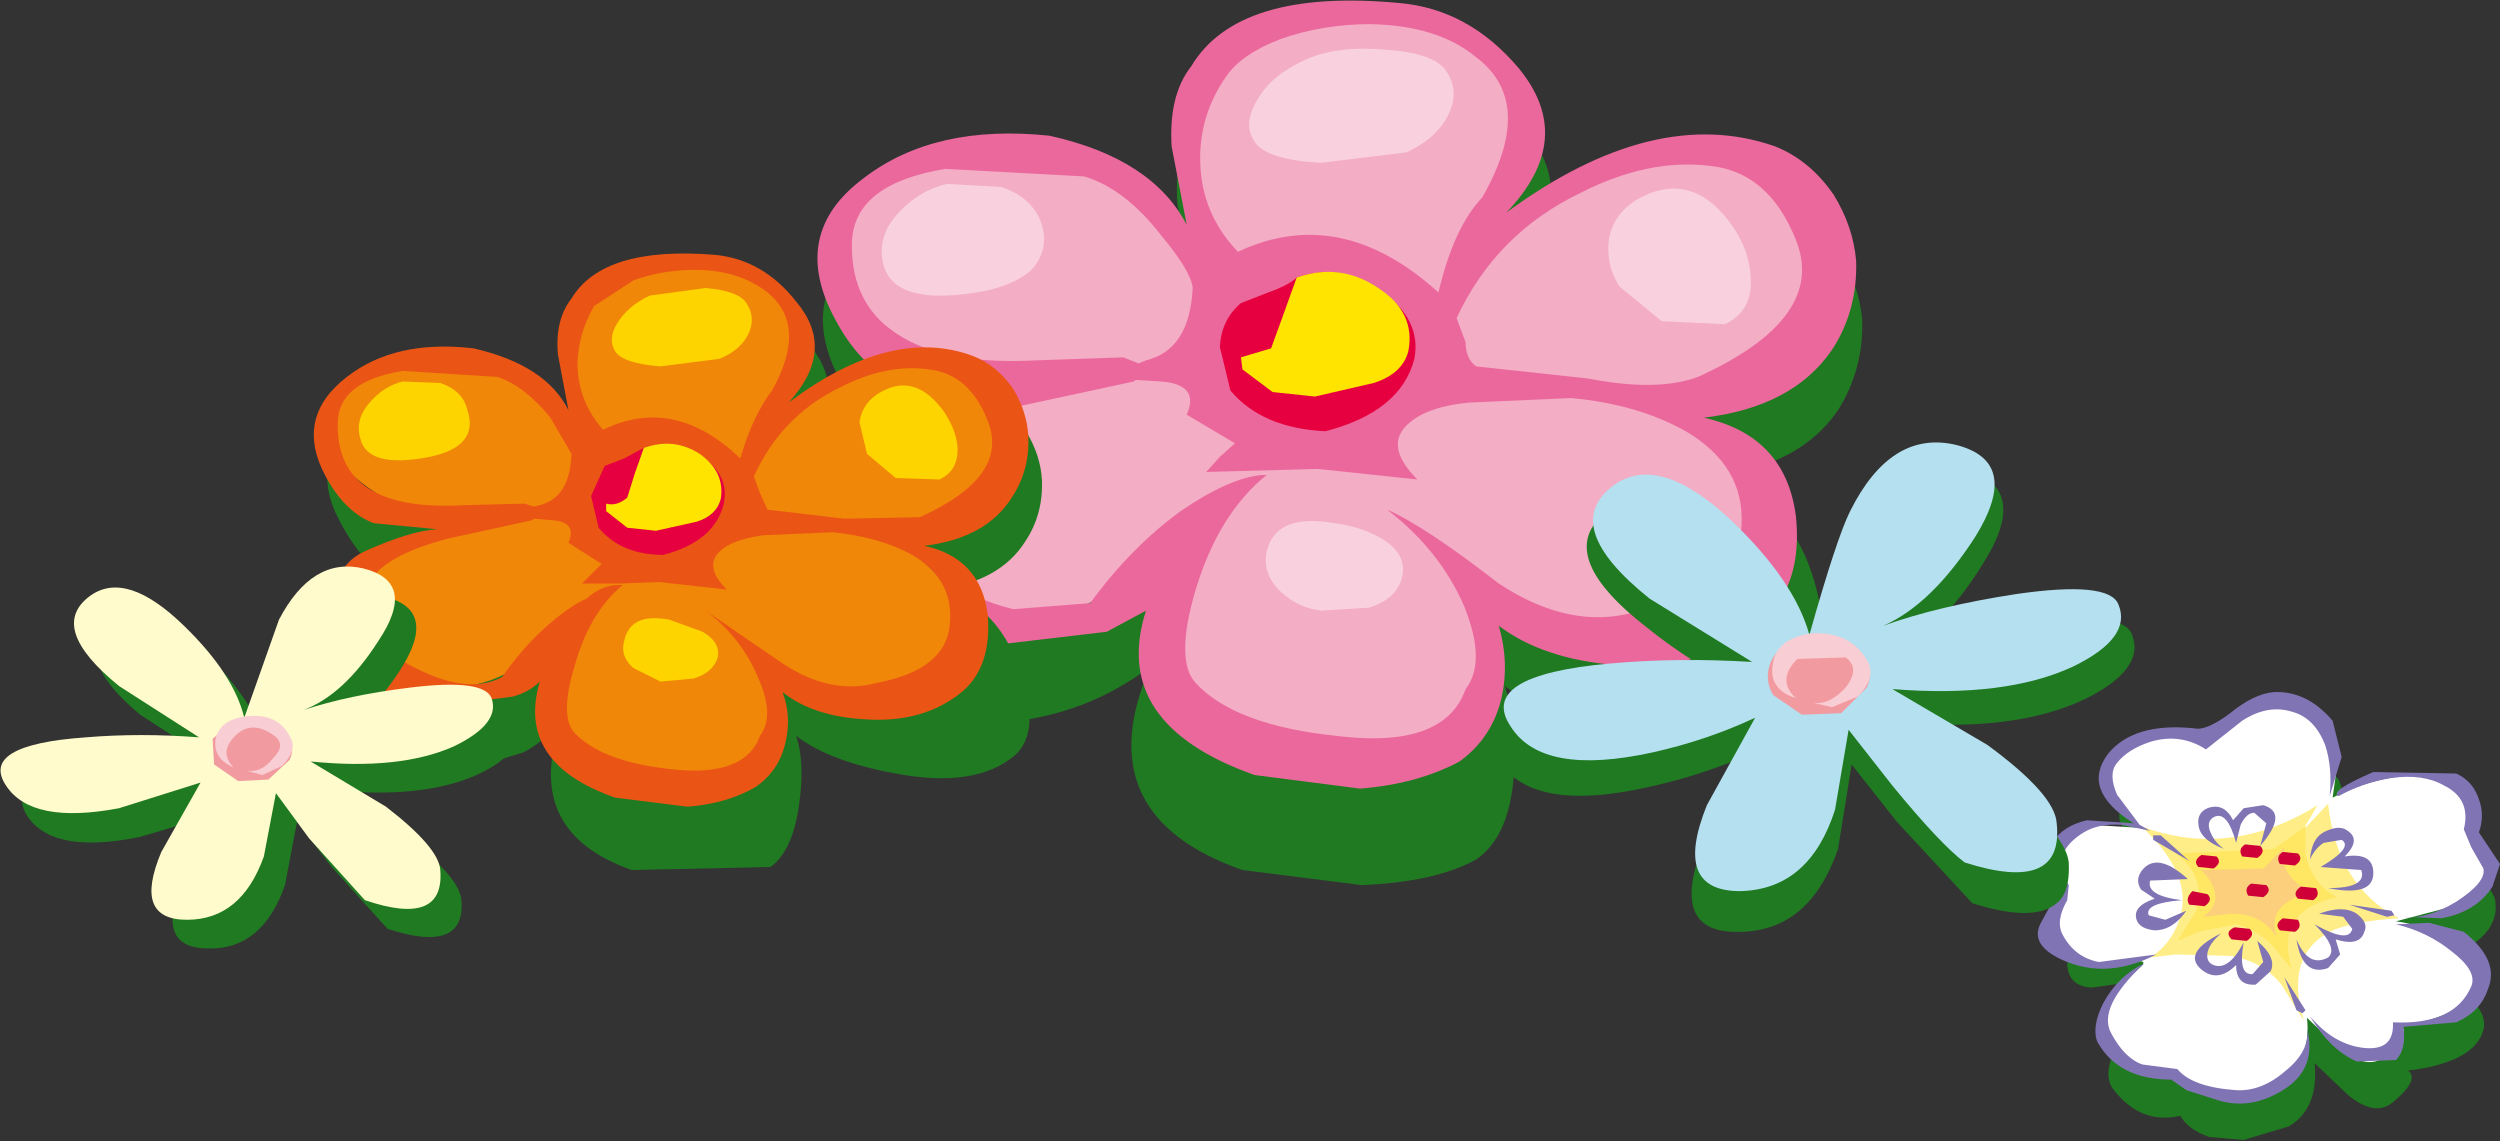 <?xml version="1.0" encoding="UTF-8" standalone="no"?>
<svg xmlns:xlink="http://www.w3.org/1999/xlink" height="37.85px" width="82.9px" xmlns="http://www.w3.org/2000/svg">
  <rect width="100%" height="100%" fill="#333333" stroke="none"/>
  <g transform="matrix(1.0, 0.0, 0.0, 1.0, 52.7, -4.9)">
    <path d="M-0.4 20.1 L-3.8 20.25 Q-5.35 20.4 -5.95 21.0 -6.6 21.7 -5.55 22.75 L-8.8 22.45 -10.65 22.5 -11.3 22.55 -10.75 22.65 -10.65 22.65 -10.8 22.9 Q-11.5 23.5 -11.8 24.15 L-12.15 25.35 Q-12.2 26.5 -11.4 27.35 -10.15 28.65 -8.25 28.6 -6.15 28.55 -5.4 26.55 L-4.7 25.4 Q-4.85 25.05 -6.55 23.75 L-2.7 25.25 Q-0.4 25.85 1.9 25.25 5.3 24.55 5.35 23.3 5.35 22.35 3.4 21.2 1.8 20.3 -0.4 20.1 M4.0 20.7 Q6.75 21.3 7.55 24.5 8.3 27.45 6.9 28.6 5.05 30.2 1.6 29.5 -1.15 28.9 -2.8 27.65 -2.35 29.0 -2.5 30.6 -2.65 32.65 -3.75 33.4 -5.1 34.15 -7.55 34.25 L-11.5 33.75 Q-16.65 31.95 -14.6 27.1 L-14.55 27.0 Q-16.65 28.6 -19.35 28.85 -21.55 29.1 -23.35 28.1 -25.0 27.2 -25.45 25.85 -25.8 24.75 -25.2 23.3 -24.5 21.75 -23.0 21.05 -21.05 20.05 -19.55 19.95 L-22.55 19.65 Q-23.9 19.2 -24.85 17.5 -26.35 14.65 -23.85 12.8 -21.45 11.0 -17.7 11.4 -14.3 12.15 -13.15 14.35 L-13.65 11.7 Q-13.8 10.05 -13.05 9.05 -11.45 6.5 -6.1 7.0 -3.8 7.2 -2.15 9.15 -0.2 11.5 -2.55 13.95 2.35 10.3 6.3 11.75 7.5 12.2 8.3 13.35 8.95 14.35 9.05 15.5 9.1 17.15 8.25 18.5 6.95 20.4 4.0 20.7 M-13.2 17.5 L-14.25 18.75 Q-13.45 18.4 -13.15 17.45 L-13.2 17.5 M-14.0 14.65 Q-15.2 13.2 -16.55 12.75 L-21.15 12.5 Q-24.25 13.0 -24.3 14.95 -24.35 16.85 -20.5 16.85 L-14.0 16.35 Q-13.2 16.3 -13.0 16.6 L-13.0 16.4 Q-13.0 15.9 -14.0 14.65 M-14.8 19.5 L-14.9 19.55 -18.9 20.35 Q-21.75 21.05 -22.6 22.25 L-22.05 22.6 Q-20.75 22.75 -19.65 23.45 L-17.9 24.35 Q-17.1 24.55 -16.05 24.0 -14.85 22.4 -13.2 22.35 L-12.45 22.4 -12.05 22.05 -11.55 21.55 -13.15 20.6 Q-12.7 19.6 -14.0 19.55 L-14.8 19.5 M-11.3 22.55 L-12.45 22.4 -12.5 22.5 -11.3 22.55" fill="#1f7a21" fill-rule="evenodd" stroke="none"/>
    <path d="M5.4 21.85 Q6.1 23.75 5.2 24.9 4.35 26.05 2.15 26.05 -0.15 26.05 -2.45 24.8 L-4.55 23.55 Q-3.15 27.05 -3.85 28.15 L-5.4 29.55 Q-6.35 30.3 -7.25 30.05 L-9.65 30.1 Q-11.5 29.85 -11.8 29.45 -12.25 28.8 -13.25 28.25 -14.0 27.8 -14.4 26.85 -14.5 26.4 -13.85 24.7 L-12.25 21.7 Q-12.75 21.8 -15.05 23.85 -17.0 25.6 -19.35 25.4 -20.55 25.8 -22.5 23.6 -24.5 21.4 -23.35 20.3 -22.3 18.55 -19.1 18.3 L-18.45 18.05 Q-20.0 17.75 -21.4 16.95 -23.8 15.65 -24.75 14.3 -25.65 12.95 -24.85 11.9 -23.85 10.65 -21.45 10.15 -18.7 9.55 -16.5 10.75 -14.1 12.05 -13.2 13.5 -12.25 14.9 -13.05 16.0 -12.5 16.4 -11.2 18.1 L-9.55 20.1 -8.45 19.75 Q-7.7 19.35 -7.3 19.3 -6.4 18.1 -3.2 17.75 0.2 17.35 2.45 18.6 4.65 19.8 5.4 21.85" fill="#f3adc4" fill-rule="evenodd" stroke="none"/>
    <path d="M-0.6 18.1 L-4.0 18.25 Q-5.5 18.4 -6.1 19.05 -6.75 19.75 -5.7 20.8 L-9.0 20.45 -10.85 20.5 -12.7 20.55 -12.25 20.05 -11.75 19.6 -13.35 18.65 Q-12.9 17.65 -14.2 17.55 L-15.05 17.5 -15.1 17.55 -19.05 18.4 Q-21.95 19.1 -22.75 20.3 -23.25 20.9 -23.1 21.9 -22.95 23.2 -21.6 24.0 -20.35 24.8 -19.1 25.1 L-16.55 24.9 Q-15.2 23.05 -13.55 21.85 -11.95 20.75 -10.85 20.65 L-10.7 20.65 Q-12.3 21.95 -13.05 24.45 -13.75 26.8 -13.05 27.55 -11.75 28.95 -8.4 29.3 -4.8 29.75 -4.1 27.75 -3.4 26.85 -4.15 25.0 -4.95 23.15 -6.7 21.8 -5.45 22.35 -3.0 24.25 -0.65 25.8 1.5 25.2 4.95 24.55 5.05 22.3 5.15 20.35 3.2 19.2 1.6 18.3 -0.6 18.1 M6.85 22.0 Q7.1 24.3 5.7 25.55 3.75 27.2 0.85 26.95 -1.55 26.75 -3.0 25.65 -2.65 26.85 -2.9 28.0 -3.2 29.35 -4.3 30.15 -5.7 30.9 -7.6 31.05 L-11.1 30.6 Q-15.9 28.9 -14.7 25.15 L-16.0 25.85 -19.4 26.25 Q-21.1 26.1 -22.4 25.45 -23.95 24.7 -24.35 23.5 L-24.5 21.15 Q-24.5 19.7 -23.2 19.05 -21.05 18.05 -19.65 17.95 L-22.7 17.7 Q-24.1 17.2 -25.0 15.5 -26.55 12.65 -24.05 10.8 -21.7 9.0 -17.9 9.4 -14.5 10.15 -13.35 12.35 L-13.85 9.75 Q-13.95 8.05 -13.2 7.1 -11.65 4.5 -6.3 5.0 -4.0 5.2 -2.35 7.15 -0.4 9.5 -2.75 11.95 2.15 8.35 6.15 9.75 7.3 10.2 8.1 11.35 8.75 12.4 8.85 13.55 8.9 15.2 8.05 16.5 6.75 18.4 3.8 18.75 6.5 19.35 6.85 22.0 M-21.35 10.5 Q-24.4 11.0 -24.45 12.95 -24.5 15.1 -22.75 16.1 -21.2 17.0 -18.35 16.85 L-15.45 16.75 -14.95 16.95 -14.7 16.85 Q-13.25 16.5 -13.15 14.45 -13.2 13.9 -14.2 12.7 -15.4 11.15 -16.75 10.75 L-21.35 10.5" fill="#eb689c" fill-rule="evenodd" stroke="none"/>
    <path d="M3.6 17.4 Q2.25 17.9 -0.05 17.45 L-3.75 17.05 Q-4.1 16.8 -4.1 16.25 L-4.4 15.45 Q-3.1 12.65 -0.3 11.3 1.95 10.15 4.0 10.4 5.95 10.6 6.85 12.85 7.9 15.45 3.6 17.4" fill="#f3adc4" fill-rule="evenodd" stroke="none"/>
    <path d="M-3.55 11.45 Q-4.5 12.45 -5.0 14.6 -8.25 11.65 -11.65 13.25 -12.85 12.0 -12.9 10.3 -12.95 8.75 -12.05 7.45 -11.55 6.7 -10.25 6.2 -8.85 5.7 -7.25 5.7 -5.0 5.75 -3.75 6.8 -1.75 8.3 -3.55 11.45" fill="#f3adc4" fill-rule="evenodd" stroke="none"/>
    <path d="M-5.8 16.8 Q-6.25 18.55 -8.75 19.2 -10.85 19.1 -11.9 17.85 L-12.25 16.4 Q-12.2 15.5 -11.55 14.95 L-10.65 14.6 Q-9.95 14.35 -9.7 14.1 -8.25 13.6 -6.9 14.55 -5.55 15.5 -5.8 16.8" fill="#e6003f" fill-rule="evenodd" stroke="none"/>
    <path d="M-4.75 7.25 Q-4.3 7.9 -4.65 8.65 -5.0 9.45 -6.05 9.95 L-8.9 10.3 Q-10.7 10.2 -11.1 9.6 -11.5 9.0 -11.0 8.2 -10.55 7.4 -9.45 6.9 -8.4 6.4 -6.75 6.55 -5.15 6.65 -4.75 7.25" fill="#f9d1de" fill-rule="evenodd" stroke="none"/>
    <path d="M-21.3 11.0 L-19.5 11.1 Q-18.45 11.45 -18.15 12.35 -17.9 13.25 -18.55 13.9 -19.1 14.35 -20.05 14.55 -23.0 15.1 -23.4 13.7 -23.65 12.75 -22.9 11.95 -22.2 11.2 -21.3 11.0" fill="#f9d1de" fill-rule="evenodd" stroke="none"/>
    <path d="M-8.45 22.25 Q-7.6 22.35 -6.9 22.75 -6.05 23.25 -6.2 24.0 -6.35 24.75 -7.3 25.05 L-8.9 25.15 Q-9.65 25.05 -10.2 24.55 -10.85 23.95 -10.7 23.2 -10.4 21.9 -8.45 22.25" fill="#f9d1de" fill-rule="evenodd" stroke="none"/>
    <path d="M4.75 12.4 Q5.3 13.2 5.35 14.05 5.45 15.2 4.5 15.65 L2.4 15.55 1.0 14.4 Q0.55 13.7 0.65 12.85 0.8 11.9 1.8 11.4 3.5 10.6 4.75 12.4" fill="#f9d1de" fill-rule="evenodd" stroke="none"/>
    <path d="M-11.55 16.75 L-10.55 16.45 -10.15 15.35 -9.7 14.1 Q-8.25 13.6 -7.0 14.45 -5.75 15.25 -6.0 16.55 -6.2 17.3 -7.15 17.6 L-9.1 18.05 -10.5 17.9 -11.5 17.15 -11.55 16.75" fill="#ffe400" fill-rule="evenodd" stroke="none"/>
    <path d="M17.4 41.05 Q16.9 40.45 17.75 39.15 L18.8 37.95 Q19.4 37.2 18.45 37.4 L16.65 37.65 Q15.9 37.6 15.85 36.9 L15.9 36.2 Q15.7 35.3 15.85 34.5 16.0 33.95 17.25 33.6 L19.3 33.5 17.95 32.6 Q17.2 32.0 17.95 31.3 18.85 30.45 19.8 30.7 L20.55 31.1 21.3 30.5 Q21.9 30.0 22.65 29.85 L24.0 29.9 24.85 30.75 25.1 31.45 24.9 32.85 Q26.15 32.2 27.5 32.1 L29.1 32.3 Q29.75 32.8 29.4 33.65 29.35 33.8 29.65 34.15 30.05 34.55 30.05 34.85 30.15 35.8 28.9 36.45 27.95 36.9 27.0 36.95 28.15 37.15 28.95 37.8 29.9 38.5 29.6 39.2 29.2 40.15 27.15 40.4 27.55 40.7 26.65 41.45 26.05 41.95 25.15 41.2 L24.05 40.15 Q24.2 41.65 23.2 42.25 L21.7 42.7 20.55 42.6 Q19.85 42.35 19.6 41.9 18.3 42.2 17.4 41.05" fill="#1f7a21" fill-rule="evenodd" stroke="none"/>
    <path d="M15.1 35.7 L15.65 34.7 Q15.4 33.75 15.6 33.0 15.75 32.45 16.6 32.25 L18.25 32.35 17.3 31.3 Q16.95 30.55 17.7 29.75 18.55 28.9 19.5 29.15 L20.3 29.6 21.05 29.0 Q21.65 28.5 22.35 28.35 L23.7 28.4 Q24.25 28.6 24.6 29.2 L24.85 29.9 24.65 31.35 Q25.9 30.7 27.25 30.6 L28.8 30.8 Q29.4 31.2 29.15 32.1 29.1 32.3 29.4 32.65 29.8 33.05 29.8 33.35 29.9 34.3 28.65 34.95 L26.75 35.45 Q27.85 35.6 28.7 36.25 29.65 37.0 29.35 37.65 28.95 38.65 26.9 38.9 27.3 39.2 26.35 39.95 25.8 40.4 24.85 39.65 L23.8 38.65 Q23.95 40.1 22.95 40.75 L21.45 41.2 20.3 41.05 19.35 40.4 Q18.15 40.65 17.15 39.55 16.65 38.95 17.5 37.65 L18.3 36.95 Q18.6 36.65 17.7 36.85 L15.95 36.8 Q15.15 36.45 15.1 35.7" fill="#ffffff" fill-rule="evenodd" stroke="none"/>
    <path d="M23.7 38.75 L22.95 37.55 Q22.35 36.8 21.3 36.6 L19.45 36.55 18.6 36.65 Q19.25 36.25 19.55 35.45 20.1 33.95 18.3 32.3 21.25 33.4 24.15 31.6 L23.65 32.45 24.5 31.55 Q24.8 34.3 26.85 35.35 25.25 35.45 24.55 35.8 23.05 36.6 23.7 38.75" fill="#ffee87" fill-rule="evenodd" stroke="none"/>
    <path d="M22.7 33.05 L23.75 32.3 23.75 33.2 Q23.95 34.2 24.8 34.65 22.7 35.1 23.3 37.05 L22.65 36.25 Q22.1 35.7 21.45 35.55 L20.2 35.8 19.5 36.1 20.1 35.15 Q20.5 34.0 19.45 33.2 L22.7 33.05" fill="#ffe763" fill-rule="evenodd" stroke="none"/>
    <path d="M22.8 36.0 Q22.35 35.2 21.3 35.2 L20.35 35.3 Q21.2 34.7 20.3 33.75 L22.35 33.7 23.05 33.0 Q22.8 33.95 24.05 34.55 23.5 34.55 23.1 34.85 22.55 35.25 22.8 36.0" fill="#fbcf7c" fill-rule="evenodd" stroke="none"/>
    <path d="M17.5 30.2 Q17.2 30.55 17.5 31.25 L18.25 32.25 18.6 32.45 17.65 32.25 Q16.9 32.2 16.4 32.5 15.5 33.05 15.65 33.85 L15.9 34.25 15.85 34.75 Q15.45 35.45 15.7 35.9 16.1 36.65 16.9 36.8 L18.8 36.55 Q17.25 37.35 15.85 36.8 14.6 36.3 14.95 35.55 L15.25 35.0 Q15.45 34.65 15.25 34.3 14.8 33.45 15.5 32.65 15.85 32.25 16.5 32.1 L18.05 32.2 Q16.3 31.1 17.2 29.9 18.05 28.85 20.05 29.05 20.45 29.15 21.25 28.55 22.05 27.9 22.7 27.85 23.8 27.8 24.65 28.8 L24.95 30.0 24.55 31.3 Q24.65 30.35 24.4 29.6 24.05 28.7 23.3 28.5 22.5 28.25 21.65 28.8 L20.45 29.75 Q19.6 29.2 18.6 29.5 17.85 29.75 17.5 30.2 M18.7 32.6 L18.95 32.6 19.9 33.45 18.7 32.75 18.7 32.6 M18.3 33.8 Q18.8 33.1 19.85 34.05 L18.6 34.1 Q18.45 34.6 19.65 34.75 18.4 34.85 18.55 35.25 L19.1 35.4 19.8 35.1 Q19.35 35.75 18.75 35.75 18.25 35.7 18.15 35.4 18.0 34.95 18.75 34.7 L18.3 34.4 Q18.1 34.1 18.3 33.8 M18.4 36.85 Q16.85 38.3 17.3 39.15 17.75 40.0 18.35 40.2 L19.5 40.35 Q20.0 40.95 21.45 41.05 22.3 41.1 23.1 40.4 23.9 39.75 23.8 39.0 24.15 40.35 23.0 41.05 21.95 41.7 20.9 41.4 L19.8 41.05 19.3 40.7 Q17.55 40.7 16.85 39.45 16.65 38.95 17.05 38.15 17.55 37.25 18.4 36.85 M29.95 34.3 Q29.4 35.15 28.25 35.35 L27.0 35.3 Q27.75 35.4 28.75 34.8 29.75 34.15 29.65 33.7 L29.25 33.0 29.0 32.4 Q29.25 31.4 28.35 30.95 27.65 30.55 26.6 30.7 25.65 30.85 24.85 31.3 24.5 31.15 26.0 30.5 L28.75 30.55 Q29.3 30.8 29.5 31.4 29.7 31.95 29.5 32.5 L30.2 33.55 29.95 34.3 M22.35 31.6 Q23.2 31.85 22.25 32.95 L22.45 32.2 22.05 31.85 Q21.8 31.85 21.6 32.25 L21.45 32.85 Q21.15 31.75 20.7 32.0 20.45 32.15 20.6 32.5 20.75 32.85 21.05 33.05 20.25 32.75 20.2 32.25 20.15 31.85 20.5 31.7 21.05 31.5 21.35 32.1 L21.7 31.7 22.35 31.6 M20.5 36.5 Q20.45 36.8 20.7 36.9 21.2 37.1 21.7 36.15 21.5 37.25 22.0 37.2 L22.35 36.8 22.15 36.1 Q22.8 36.65 22.6 37.1 L22.1 37.55 Q21.45 37.6 21.45 36.9 20.85 37.5 20.3 37.05 19.65 36.5 20.95 35.85 20.55 36.2 20.5 36.5 M25.05 33.3 Q26.0 33.15 26.0 33.85 26.0 34.65 24.5 34.35 25.8 34.35 25.6 33.75 L24.25 33.65 Q25.35 33.0 24.95 32.75 L24.35 32.85 Q24.05 33.05 23.9 33.4 23.95 32.65 24.45 32.45 24.9 32.25 25.15 32.45 25.6 32.75 25.05 33.3 M24.2 35.2 Q25.0 34.9 25.45 35.2 25.85 35.5 25.7 35.8 25.55 36.3 24.75 36.05 L24.9 36.55 24.5 37.0 Q23.65 37.3 23.45 36.05 23.85 37.0 24.5 36.65 24.85 36.35 24.05 35.55 25.2 36.2 25.3 35.7 L25.0 35.3 24.2 35.2 M25.2 34.9 L26.6 35.1 26.7 35.25 26.45 35.3 25.2 34.9 M29.0 35.8 Q30.2 36.75 29.8 37.7 29.55 38.45 28.75 38.8 L27.0 38.95 Q27.1 39.7 26.75 40.05 L25.45 40.1 Q24.55 39.7 23.9 38.6 24.7 39.55 25.7 39.65 26.7 39.75 26.65 38.8 28.7 38.9 29.25 37.6 29.45 37.1 28.6 36.45 27.8 35.8 26.75 35.55 L27.85 35.5 29.0 35.8 M23.75 38.4 L23.65 38.5 23.45 38.4 23.05 37.3 23.75 38.4" fill="#8174b4" fill-rule="evenodd" stroke="none"/>
    <path d="M23.5 33.2 Q23.7 33.4 23.4 33.6 L22.9 33.55 Q22.75 33.3 23.0 33.15 L23.5 33.2 M22.15 33.35 L21.65 33.3 Q21.5 33.05 21.75 32.9 L22.25 32.95 Q22.45 33.15 22.15 33.35 M20.8 33.3 Q21.0 33.5 20.7 33.7 L20.2 33.65 Q20.0 33.45 20.3 33.25 L20.8 33.3 M20.4 34.95 L19.9 34.9 Q19.75 34.7 20.0 34.45 L20.5 34.55 Q20.7 34.75 20.4 34.95 M21.4 35.65 L21.9 35.7 Q22.1 35.9 21.8 36.1 L21.3 36.05 Q21.05 35.8 21.4 35.65 M23.6 34.3 L24.1 34.35 Q24.25 34.6 24.0 34.75 L23.5 34.7 Q23.3 34.5 23.6 34.3 M21.85 34.6 Q21.7 34.35 21.95 34.2 L22.45 34.25 Q22.65 34.45 22.35 34.65 L21.85 34.6 M22.9 35.75 Q22.7 35.55 23.0 35.35 L23.5 35.4 Q23.65 35.65 23.4 35.8 L22.9 35.75" fill="#cf0038" fill-rule="evenodd" stroke="none"/>
    <path d="M-19.05 29.95 Q-20.35 31.05 -23.0 30.55 -25.2 30.15 -26.3 29.3 -26.0 30.2 -26.2 31.55 -26.4 33.1 -27.15 33.65 L-31.75 33.75 Q-35.3 32.5 -34.15 29.0 L-33.6 27.65 -33.8 28.0 Q-34.25 29.3 -35.35 29.85 L-37.8 30.6 -40.65 30.35 Q-42.55 30.0 -42.75 28.75 -43.2 27.25 -42.25 26.15 -41.65 25.4 -40.2 24.65 L-39.1 24.55 Q-40.55 23.9 -41.45 22.15 -42.5 20.2 -40.75 18.85 -39.15 17.6 -36.55 17.9 -34.15 18.45 -33.4 19.95 L-33.75 18.1 Q-33.85 16.95 -33.3 16.25 -32.25 14.5 -28.55 14.8 -26.95 14.95 -25.85 16.35 -24.5 17.95 -26.1 19.7 -22.7 17.15 -20.0 18.15 -19.2 18.45 -18.65 19.25 -18.2 20.0 -18.15 20.8 -18.1 21.95 -18.7 22.85 -19.55 24.2 -21.6 24.45 -19.7 24.85 -18.9 27.05 -18.15 29.15 -19.05 29.95 M-39.3 21.8 L-35.7 21.5 Q-34.5 21.45 -34.3 22.25 L-34.3 23.1 Q-33.35 22.85 -33.3 21.4 -33.3 21.1 -34.0 20.2 -34.85 19.15 -35.75 18.85 L-38.9 18.65 Q-41.05 19.0 -41.05 20.4 -41.1 21.75 -39.3 21.8 M-34.6 23.6 L-37.35 24.2 -38.6 24.6 -37.0 24.9 -38.75 24.7 Q-39.6 25.05 -39.9 25.55 L-39.35 26.0 Q-38.15 26.45 -37.5 26.85 L-34.6 26.6 -32.45 26.0 Q-32.05 25.7 -31.6 25.75 -32.7 26.65 -33.2 28.45 -33.7 30.1 -33.2 30.65 L-30.6 30.5 Q-28.7 29.55 -28.15 28.05 L-27.65 27.5 -28.85 26.6 -26.5 27.3 -23.6 26.9 Q-21.15 26.4 -20.95 25.9 -20.8 25.5 -22.0 24.75 -23.1 24.15 -24.65 24.0 L-26.95 24.1 Q-28.0 24.25 -28.4 24.65 -28.9 25.15 -28.15 25.9 L-30.4 25.65 -31.7 25.7 -32.95 25.7 -32.65 25.4 -32.3 25.05 -33.4 24.35 Q-33.1 23.65 -33.95 23.6 L-34.55 23.55 -34.6 23.6" fill="#1f7a21" fill-rule="evenodd" stroke="none"/>
    <path d="M-21.1 27.35 Q-21.7 28.1 -23.2 28.1 -24.8 28.1 -26.35 27.25 L-27.8 26.35 Q-26.8 28.9 -27.3 29.6 L-28.35 30.55 Q-29.05 31.1 -29.65 30.9 L-31.3 30.95 Q-32.6 30.8 -32.8 30.5 L-33.8 29.65 -34.6 28.7 Q-34.7 28.35 -34.2 27.2 L-33.1 25.05 -35.0 26.6 Q-36.4 27.8 -38.0 27.65 -38.8 27.9 -40.15 26.4 -41.5 24.85 -40.75 24.1 -40.05 22.9 -37.85 22.65 L-37.35 22.5 -39.4 21.75 Q-41.05 20.85 -41.7 19.9 -42.35 18.95 -41.8 18.2 -41.15 17.3 -39.45 16.95 -37.5 16.55 -36.05 17.4 -34.4 18.3 -33.75 19.3 -33.1 20.3 -33.65 21.05 -33.25 21.35 -32.35 22.55 L-31.25 23.95 Q-30.7 23.95 -29.7 23.35 -29.05 22.5 -26.85 22.3 -24.55 22.0 -23.0 22.9 -21.45 23.75 -20.9 25.2 -20.45 26.55 -21.1 27.35" fill="#f18708" fill-rule="evenodd" stroke="none"/>
    <path d="M-20.75 27.8 Q-22.05 28.9 -24.05 28.75 -25.75 28.65 -26.75 27.85 -26.45 28.65 -26.65 29.5 -26.85 30.45 -27.65 31.0 -28.6 31.55 -29.9 31.65 L-32.3 31.35 Q-35.6 30.2 -34.8 27.5 -35.15 27.85 -35.7 28.0 L-38.05 28.3 Q-40.9 27.95 -41.45 26.35 L-41.55 24.65 Q-41.55 23.65 -40.65 23.2 -39.1 22.5 -38.2 22.45 L-40.3 22.25 Q-41.25 21.9 -41.9 20.7 -42.95 18.75 -41.2 17.4 -39.6 16.15 -37.0 16.45 -34.6 17.0 -33.85 18.5 L-34.2 16.65 Q-34.3 15.5 -33.75 14.8 -32.7 13.05 -29.0 13.35 -27.4 13.5 -26.3 14.9 -24.95 16.5 -26.55 18.25 -23.15 15.7 -20.45 16.7 -19.65 17.0 -19.1 17.8 -18.65 18.55 -18.6 19.35 -18.55 20.5 -19.15 21.4 -20.0 22.75 -22.05 23.0 -20.2 23.4 -19.95 25.25 -19.8 26.95 -20.75 27.8 M-37.3 21.65 L-35.3 21.6 -35.0 21.7 -34.8 21.65 Q-33.8 21.4 -33.75 19.95 L-34.45 18.75 Q-35.3 17.7 -36.2 17.4 L-39.35 17.2 Q-41.5 17.55 -41.5 18.95 -41.55 21.9 -37.3 21.65 M-40.35 24.05 Q-40.65 24.55 -40.6 25.2 -40.45 26.1 -39.55 26.7 -37.35 28.05 -36.05 27.35 -35.15 26.05 -34.0 25.2 -33.6 24.9 -33.25 24.75 -32.7 24.25 -32.05 24.3 -33.15 25.2 -33.65 27.0 -34.15 28.65 -33.65 29.2 -32.75 30.15 -30.5 30.4 -28.0 30.7 -27.5 29.3 -27.0 28.65 -27.55 27.4 -28.1 26.05 -29.3 25.15 L-26.75 26.9 Q-25.15 27.95 -23.65 27.55 -21.25 27.1 -21.2 25.5 -21.1 24.1 -22.45 23.3 -23.55 22.7 -25.1 22.55 L-27.4 22.65 Q-28.45 22.8 -28.85 23.2 -29.35 23.7 -28.6 24.45 L-30.85 24.2 -32.15 24.25 -33.4 24.25 -33.1 23.95 -32.75 23.6 -33.85 22.9 Q-33.55 22.2 -34.4 22.15 L-35.0 22.1 -35.05 22.15 -37.8 22.75 Q-39.75 23.25 -40.35 24.05" fill="#ea5515" fill-rule="evenodd" stroke="none"/>
    <path d="M-21.9 17.15 Q-20.55 17.3 -19.95 18.85 -19.2 20.7 -22.2 22.05 L-24.7 22.1 -27.25 21.8 -27.5 21.25 -27.7 20.7 Q-26.8 18.7 -24.85 17.75 -23.3 16.95 -21.9 17.15" fill="#f18708" fill-rule="evenodd" stroke="none"/>
    <path d="M-27.1 17.85 Q-27.75 18.7 -28.15 20.1 -30.35 18.0 -32.7 19.15 -33.5 18.25 -33.55 17.05 -33.55 16.0 -33.0 15.05 L-31.7 14.2 Q-30.75 13.85 -29.65 13.85 -28.2 13.85 -27.25 14.6 -25.9 15.7 -27.1 17.85" fill="#f18708" fill-rule="evenodd" stroke="none"/>
    <path d="M-28.7 21.6 Q-29.0 22.85 -30.7 23.3 -32.1 23.3 -32.85 22.4 L-33.1 21.35 -32.65 20.35 -32.0 20.1 -31.35 19.75 Q-30.35 19.4 -29.4 20.05 -28.5 20.7 -28.7 21.6" fill="#e6003f" fill-rule="evenodd" stroke="none"/>
    <path d="M-27.95 14.95 Q-27.65 15.4 -27.85 15.9 -28.1 16.5 -28.85 16.8 L-30.8 17.05 Q-32.05 16.95 -32.3 16.55 -32.55 16.15 -32.25 15.65 -31.9 15.05 -31.15 14.7 L-29.3 14.45 Q-28.2 14.55 -27.95 14.95" fill="#fed400" fill-rule="evenodd" stroke="none"/>
    <path d="M-39.35 17.55 L-38.1 17.6 Q-37.35 17.85 -37.2 18.5 -36.8 19.7 -38.45 20.05 -40.5 20.45 -40.75 19.45 -40.95 18.8 -40.4 18.2 -39.95 17.7 -39.35 17.55" fill="#fed400" fill-rule="evenodd" stroke="none"/>
    <path d="M-30.5 25.45 L-29.4 25.85 Q-28.8 26.2 -28.9 26.7 -29.05 27.2 -29.7 27.4 L-30.8 27.5 -31.7 27.05 Q-32.15 26.65 -32.0 26.15 -31.8 25.2 -30.5 25.45" fill="#fed400" fill-rule="evenodd" stroke="none"/>
    <path d="M-21.4 18.55 Q-21.0 19.15 -20.95 19.7 -20.9 20.5 -21.55 20.8 L-23.0 20.75 -23.95 19.95 -24.2 18.9 Q-24.1 18.2 -23.4 17.85 -22.3 17.3 -21.4 18.55" fill="#fed400" fill-rule="evenodd" stroke="none"/>
    <path d="M-31.9 21.4 L-31.65 20.6 -31.35 19.75 Q-30.35 19.4 -29.5 19.95 -28.65 20.55 -28.8 21.45 -28.95 22.0 -29.6 22.2 L-30.95 22.5 -31.9 22.4 -32.6 21.85 -32.6 21.6 Q-32.25 21.7 -31.9 21.4" fill="#ffe400" fill-rule="evenodd" stroke="none"/>
    <path d="M-42.75 26.4 Q-41.6 24.3 -39.9 24.7 -38.15 25.15 -39.45 27.15 -40.6 28.9 -41.85 29.4 L-38.4 28.7 Q-35.9 28.35 -35.65 29.0 -35.35 29.9 -36.9 30.6 -38.7 31.4 -41.7 31.1 -40.7 31.5 -39.2 32.65 -37.45 34.0 -37.4 34.75 -37.25 36.55 -39.85 35.7 L-41.7 33.65 -42.85 32.15 -43.25 34.25 Q-44.0 36.4 -45.8 36.35 -47.6 36.35 -46.65 34.1 L-45.35 31.85 -48.05 32.65 Q-50.95 33.25 -51.8 31.95 -52.65 30.6 -49.1 30.35 -47.3 30.2 -45.35 30.35 L-48.05 28.6 Q-50.4 26.65 -48.95 25.6 -47.75 24.75 -45.85 26.6 -44.2 28.25 -43.85 29.65 L-42.75 26.4" fill="#1f7a21" fill-rule="evenodd" stroke="none"/>
    <path d="M-43.45 25.45 Q-42.35 23.35 -40.65 23.75 -38.85 24.2 -40.15 26.15 -41.3 27.95 -42.65 28.45 -41.15 27.95 -39.1 27.7 -36.65 27.4 -36.4 28.05 -36.1 28.9 -37.65 29.65 -39.45 30.45 -42.4 30.15 L-39.9 31.65 Q-38.15 33.0 -38.1 33.75 -37.95 35.65 -40.6 34.75 L-42.45 32.7 -43.55 31.2 -43.95 33.3 Q-44.7 35.4 -46.5 35.4 -48.3 35.4 -47.35 33.15 L-46.05 30.85 -48.75 31.7 Q-51.65 32.25 -52.5 30.95 -53.4 29.6 -49.85 29.35 -48.05 29.2 -46.1 29.35 L-48.75 27.65 Q-51.15 25.7 -49.7 24.65 -48.5 23.8 -46.6 25.65 -44.95 27.25 -44.6 28.7 L-43.45 25.45" fill="#fffbcc" fill-rule="evenodd" stroke="none"/>
    <path d="M-43.1 30.1 L-43.8 30.75 -44.8 30.8 -45.6 30.25 -45.65 29.4 -44.95 28.8 -43.95 28.75 -43.15 29.3 Q-42.9 29.7 -43.1 30.1" fill="#f19aa0" fill-rule="evenodd" stroke="none"/>
    <path d="M-43.6 29.3 Q-44.35 28.75 -44.9 29.3 -45.45 29.85 -44.95 30.35 -45.65 30.05 -45.55 29.4 -45.4 28.75 -44.5 28.65 -43.5 28.55 -43.1 29.3 -42.8 29.75 -43.35 30.3 L-44.0 30.6 -44.55 30.45 Q-44.05 30.55 -43.65 30.05 -43.2 29.6 -43.6 29.3" fill="#f8cdd3" fill-rule="evenodd" stroke="none"/>
    <path d="M13.05 23.6 Q11.6 25.95 9.9 26.65 11.8 25.95 14.45 25.6 17.7 25.1 18.0 25.95 18.45 27.1 16.4 28.1 14.05 29.2 10.2 28.85 L13.5 30.8 Q15.8 32.5 15.9 33.5 15.95 34.5 15.5 34.85 14.75 35.5 12.7 34.85 L10.2 32.15 8.7 30.25 8.25 33.05 Q7.3 35.8 4.95 35.8 2.6 35.85 3.8 32.85 L5.45 29.85 Q3.8 30.6 1.95 31.0 -1.8 31.85 -2.95 30.2 -4.15 28.4 0.5 28.0 2.85 27.75 5.4 27.9 3.45 26.95 1.9 25.7 -1.25 23.25 0.6 21.85 2.1 20.7 4.65 23.05 6.9 25.15 7.3 27.0 8.35 23.45 8.7 22.75 10.1 19.95 12.35 20.45 14.7 21.0 13.05 23.6" fill="#1f7a21" fill-rule="evenodd" stroke="none"/>
    <path d="M12.8 22.7 Q11.35 24.95 9.75 25.65 11.55 25.0 14.15 24.6 17.25 24.15 17.55 24.95 18.0 26.05 16.05 27.0 13.8 28.05 10.05 27.75 L13.2 29.6 Q15.45 31.25 15.5 32.2 15.75 34.55 12.45 33.5 11.65 32.9 10.05 30.95 L8.6 29.1 8.15 31.75 Q7.3 34.4 5.0 34.45 2.75 34.45 3.9 31.6 L5.5 28.7 Q3.9 29.45 2.1 29.85 -1.55 30.65 -2.6 29.0 -3.75 27.3 0.7 26.9 2.95 26.7 5.4 26.85 L2.0 24.75 Q-1.0 22.35 0.8 21.0 2.3 19.9 4.7 22.15 6.8 24.15 7.3 25.95 8.2 22.75 8.65 21.85 10.0 19.15 12.15 19.65 14.35 20.2 12.8 22.7" fill="#b5e0ef" fill-rule="evenodd" stroke="none"/>
    <path d="M9.2 27.7 L8.35 28.55 7.05 28.6 6.1 27.95 Q5.8 27.45 6.0 26.9 6.2 26.4 6.8 26.1 L8.1 26.0 Q8.8 26.2 9.1 26.7 9.45 27.2 9.2 27.7" fill="#f19aa0" fill-rule="evenodd" stroke="none"/>
    <path d="M8.9 28.0 L8.05 28.35 7.4 28.2 Q7.95 28.3 8.5 27.7 9.0 27.05 8.5 26.7 L6.9 26.75 Q6.2 27.45 6.85 28.05 5.9 27.75 6.1 26.85 6.25 26.05 7.4 25.9 8.6 25.85 9.15 26.7 9.6 27.3 8.9 28.0" fill="#f8cdd3" fill-rule="evenodd" stroke="none"/>
  </g>
</svg>
